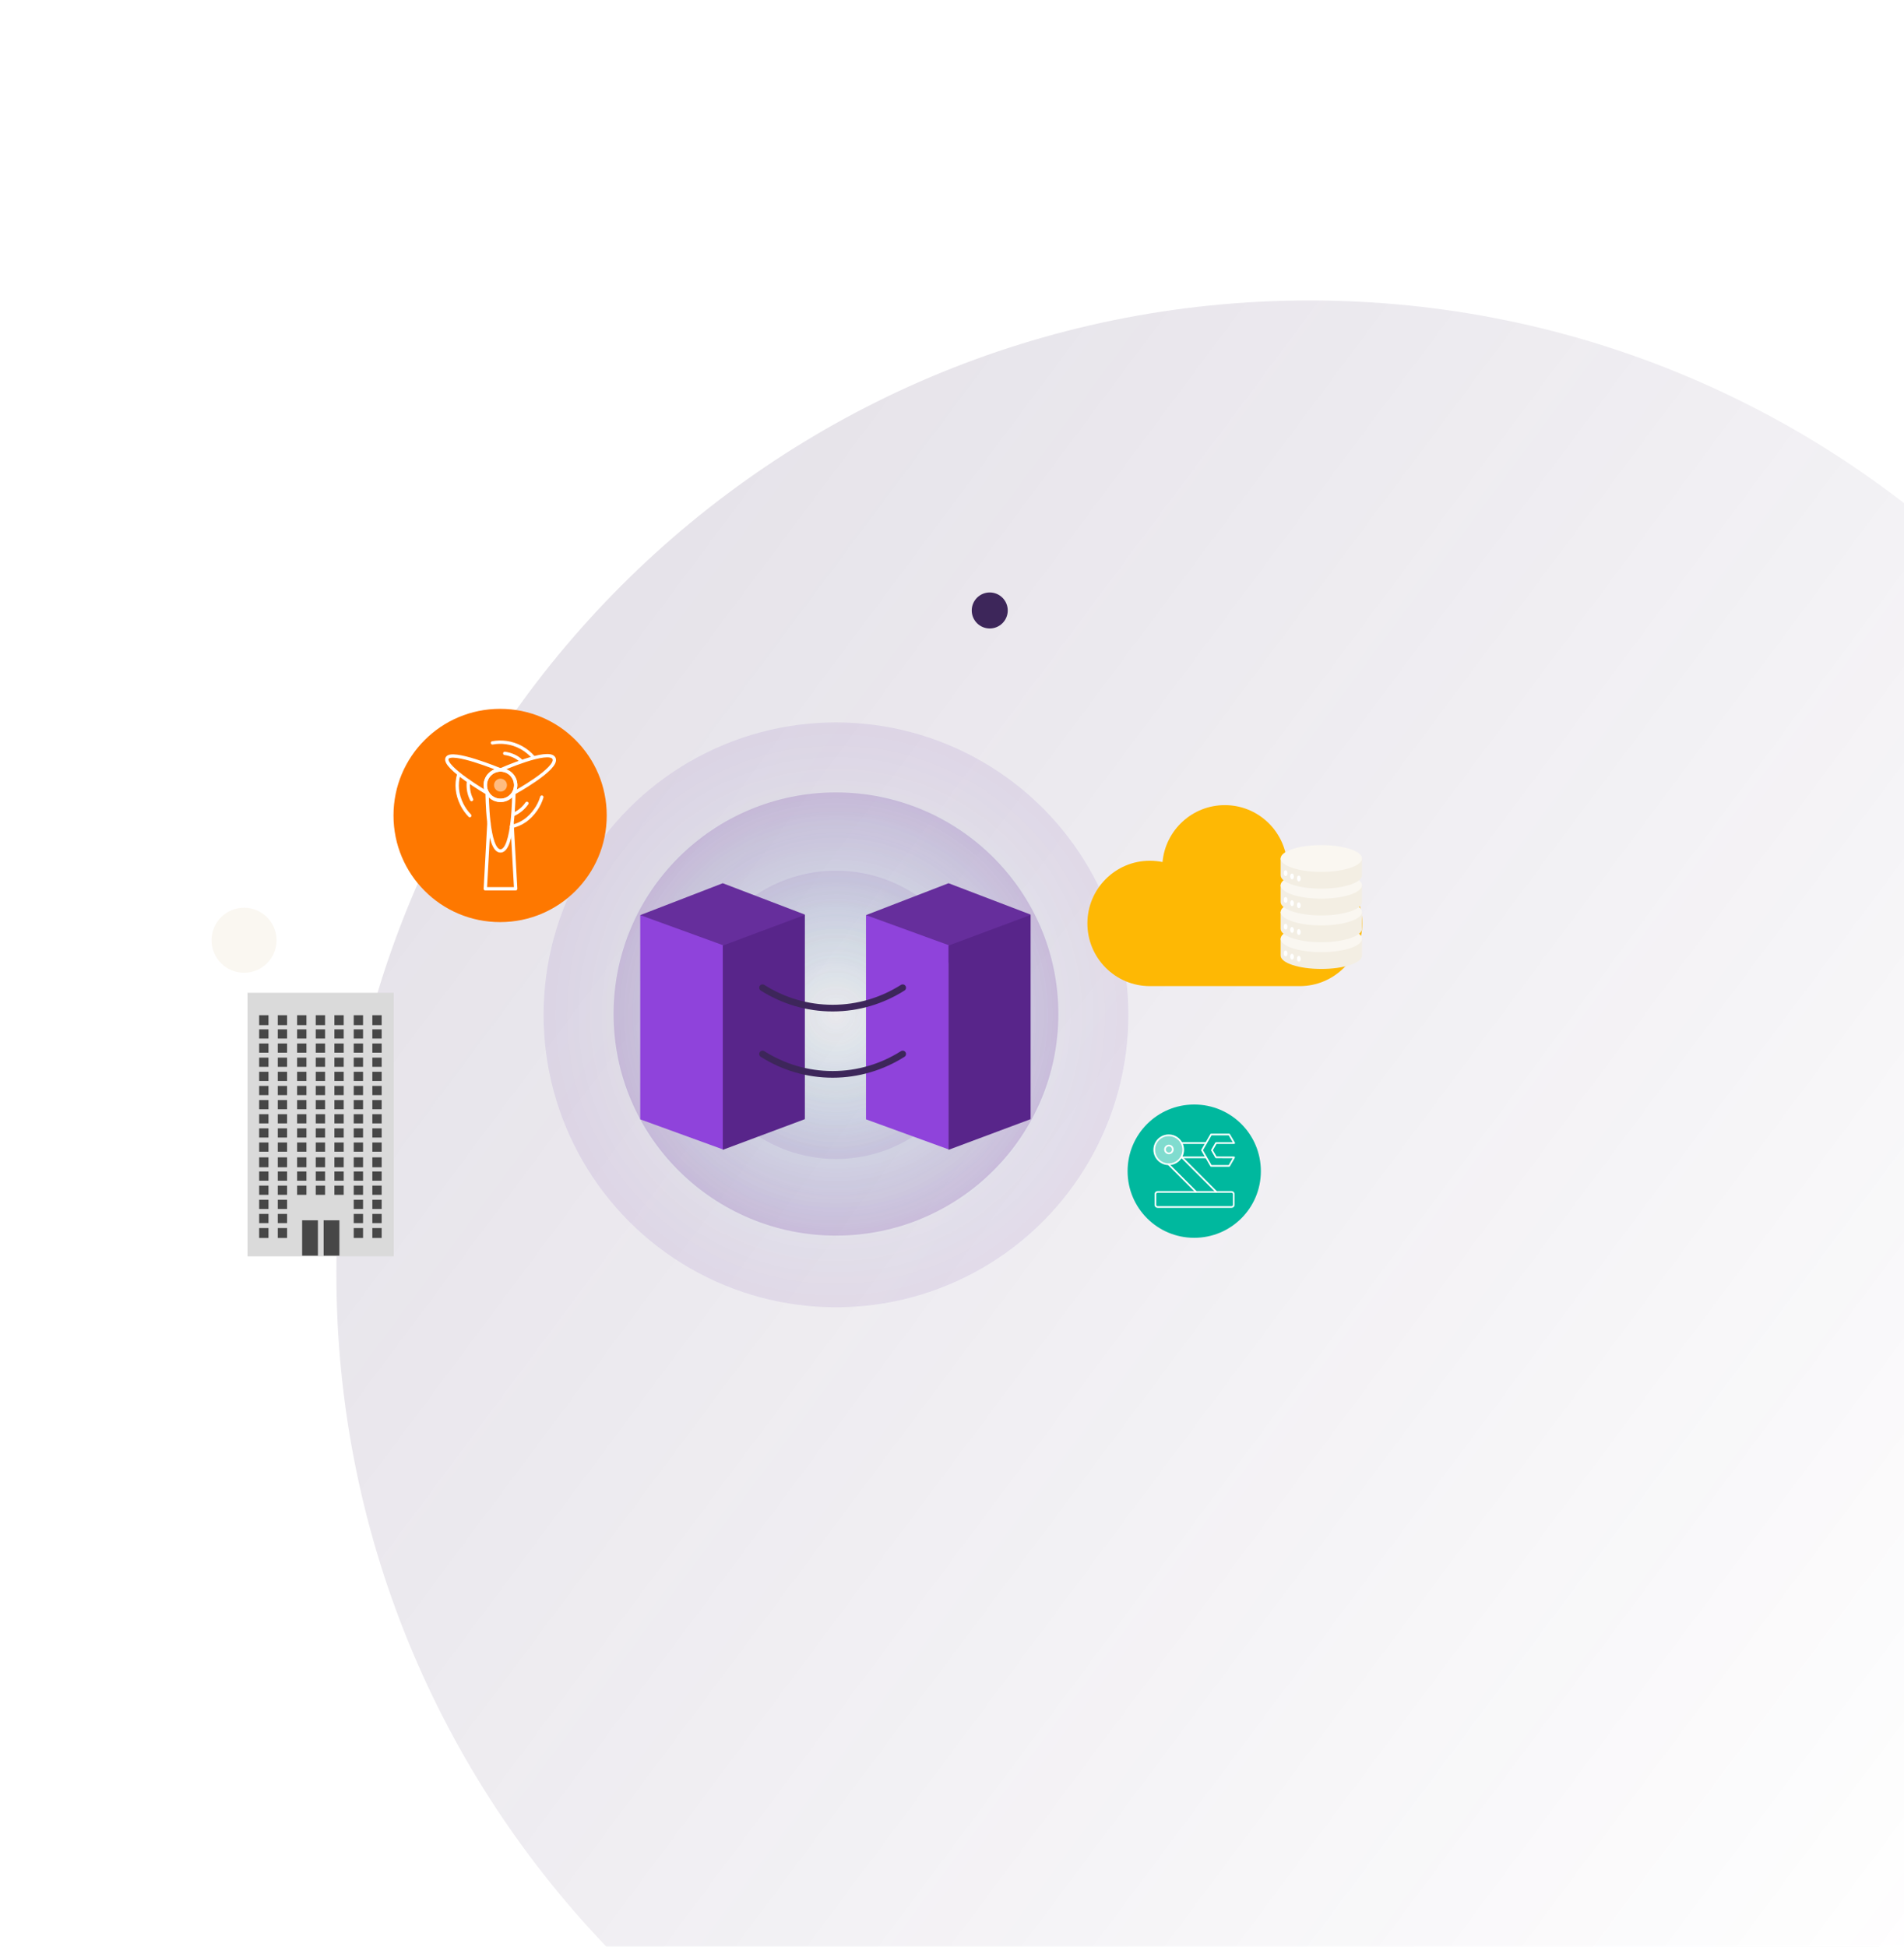 <svg width="900" height="920" viewBox="0 0 900 920" fill="none" xmlns="http://www.w3.org/2000/svg">
<g clip-path="url(#clip0)">
<g style="mix-blend-mode:multiply" opacity="0.5">
<path d="M619 1062C873.051 1062 1079 856.051 1079 602C1079 347.949 873.051 142 619 142C364.949 142 159 347.949 159 602C159 856.051 364.949 1062 619 1062Z" fill="url(#paint0_linear)" fill-opacity="0.4"/>
</g>
<circle r="8.509" transform="matrix(-1 0 0 1 467.839 288.509)" fill="#3D265A"/>
<circle r="15.37" transform="matrix(-1 0 0 1 115.366 444.37)" fill="#FAF7F1"/>
<circle opacity="0.1" cx="395.153" cy="479.617" r="138.196" fill="url(#paint1_radial)"/>
<ellipse opacity="0.2" cx="395.153" cy="479.223" rx="105.124" ry="104.73" fill="url(#paint2_radial)"/>
<circle opacity="0.1" cx="395.153" cy="479.617" r="68.114" fill="url(#paint3_radial)"/>
<path d="M375.42 446.31L380.44 432.236L341.642 417.417L302.629 432.485L339.634 455.665L375.42 446.31Z" fill="#662E9C"/>
<path d="M341.785 543.244L302.629 529.005V432.483L341.785 446.723V543.244Z" fill="#8F43DB"/>
<path d="M380.442 528.92L341.645 543.408V446.886L380.442 432.398V448.458V528.92Z" fill="#58258A"/>
<path d="M482.14 446.31L487.16 432.236L448.363 417.417L409.35 432.485L446.355 455.665L482.14 446.31Z" fill="#662E9C"/>
<path d="M448.504 543.245L409.348 529.005V432.484L448.504 446.723V543.245Z" fill="#8F43DB"/>
<path d="M487.159 528.92L448.361 543.408V446.887L487.159 432.399V448.458V528.92Z" fill="#58258A"/>
<path d="M360.445 466.802C370.094 472.915 381.435 476.438 393.569 476.438C405.703 476.438 417.044 472.915 426.693 466.802" stroke="#3D265A" stroke-width="3.15" stroke-linecap="round" stroke-linejoin="round"/>
<path d="M360.445 498.119C370.094 504.232 381.435 507.755 393.569 507.755C405.703 507.755 417.044 504.232 426.693 498.119" stroke="#3D265A" stroke-width="3.15" stroke-linecap="round" stroke-linejoin="round"/>
<g filter="url(#filter0_d)">
<path d="M614.369 381.595C612.293 381.595 610.326 381.814 608.359 382.197C606.993 367.138 594.372 355.31 578.964 355.31C563.556 355.31 550.88 367.138 549.514 382.197C547.602 381.814 545.581 381.595 543.504 381.595C527.222 381.595 514 394.847 514 411.22C514 427.594 527.222 440.846 543.559 440.846H614.369C630.706 440.846 643.928 427.594 643.928 411.22C643.928 394.847 630.706 381.595 614.369 381.595Z" fill="#FEB804"/>
</g>
<path d="M624.562 457.929C635.176 457.929 643.781 455.098 643.781 451.606V443.546H605.344V451.606C605.344 455.098 613.948 457.929 624.562 457.929Z" fill="#F3EEE3"/>
<ellipse cx="624.562" cy="443.67" rx="19.218" ry="6.324" fill="#FAF7F1"/>
<ellipse cx="607.697" cy="450.601" rx="0.868" ry="1.377" transform="rotate(-1.993 607.697 450.601)" fill="white"/>
<ellipse cx="610.724" cy="452.145" rx="0.868" ry="1.377" transform="rotate(-1.993 610.724 452.145)" fill="white"/>
<ellipse cx="613.945" cy="453.137" rx="0.868" ry="1.377" transform="rotate(-1.993 613.945 453.137)" fill="white"/>
<path d="M624.562 445.282C635.176 445.282 643.781 442.451 643.781 438.958V430.899H605.344V438.958C605.344 442.451 613.948 445.282 624.562 445.282Z" fill="#F3EEE3"/>
<ellipse cx="624.562" cy="431.023" rx="19.218" ry="6.324" fill="#FAF7F1"/>
<ellipse cx="607.697" cy="437.953" rx="0.868" ry="1.377" transform="rotate(-1.993 607.697 437.953)" fill="white"/>
<ellipse cx="610.724" cy="439.497" rx="0.868" ry="1.377" transform="rotate(-1.993 610.724 439.497)" fill="white"/>
<ellipse cx="613.945" cy="440.489" rx="0.868" ry="1.377" transform="rotate(-1.993 613.945 440.489)" fill="white"/>
<path d="M624.562 432.635C635.176 432.635 643.781 429.804 643.781 426.312V418.252H605.344V426.312C605.344 429.804 613.948 432.635 624.562 432.635Z" fill="#F3EEE3"/>
<ellipse cx="624.562" cy="418.376" rx="19.218" ry="6.324" fill="#FAF7F1"/>
<ellipse cx="607.697" cy="425.307" rx="0.868" ry="1.377" transform="rotate(-1.993 607.697 425.307)" fill="white"/>
<ellipse cx="610.724" cy="426.851" rx="0.868" ry="1.377" transform="rotate(-1.993 610.724 426.851)" fill="white"/>
<ellipse cx="613.945" cy="427.843" rx="0.868" ry="1.377" transform="rotate(-1.993 613.945 427.843)" fill="white"/>
<path d="M624.562 419.988C635.176 419.988 643.781 417.157 643.781 413.664V405.605H605.344V413.664C605.344 417.157 613.948 419.988 624.562 419.988Z" fill="#F3EEE3"/>
<ellipse cx="624.562" cy="405.73" rx="19.218" ry="6.324" fill="#FAF7F1"/>
<ellipse cx="607.697" cy="412.66" rx="0.868" ry="1.377" transform="rotate(-1.993 607.697 412.66)" fill="white"/>
<ellipse cx="610.724" cy="414.204" rx="0.868" ry="1.377" transform="rotate(-1.993 610.724 414.204)" fill="white"/>
<ellipse cx="613.945" cy="415.195" rx="0.868" ry="1.377" transform="rotate(-1.993 613.945 415.195)" fill="white"/>
<g filter="url(#filter1_d)">
<path d="M186.124 444H116.996V568.555H186.124V444Z" fill="#DADADA"/>
<path d="M150.271 551.515H142.82V568.225H150.271V551.515Z" fill="#474747"/>
<path d="M160.431 551.515H152.98V568.225H160.431V551.515Z" fill="#474747"/>
<path d="M126.905 508.069H122.502V512.414H126.905V508.069Z" fill="#474747"/>
<path d="M126.905 501.385H122.502V505.73H126.905V501.385Z" fill="#474747"/>
<path d="M126.905 494.701H122.502V499.045H126.905V494.701Z" fill="#474747"/>
<path d="M126.905 528.456H122.502V532.8H126.905V528.456Z" fill="#474747"/>
<path d="M126.905 521.771H122.502V526.45H126.905V521.771Z" fill="#474747"/>
<path d="M126.905 514.753H122.502V519.098H126.905V514.753Z" fill="#474747"/>
<path d="M126.905 454.596H122.502V459.275H126.905V454.596Z" fill="#474747"/>
<path d="M126.905 461.28H122.502V465.625H126.905V461.28Z" fill="#474747"/>
<path d="M126.905 535.139H122.502V539.484H126.905V535.139Z" fill="#474747"/>
<path d="M126.905 488.017H122.502V492.362H126.905V488.017Z" fill="#474747"/>
<path d="M126.905 481.333H122.502V485.677H126.905V481.333Z" fill="#474747"/>
<path d="M126.905 474.648H122.502V478.993H126.905V474.648Z" fill="#474747"/>
<path d="M126.905 467.964H122.502V472.309H126.905V467.964Z" fill="#474747"/>
<path d="M162.465 514.753H158.062V519.098H162.465V514.753Z" fill="#474747"/>
<path d="M162.465 494.701H158.062V499.045H162.465V494.701Z" fill="#474747"/>
<path d="M162.465 508.069H158.062V512.414H162.465V508.069Z" fill="#474747"/>
<path d="M162.465 501.385H158.062V505.73H162.465V501.385Z" fill="#474747"/>
<path d="M162.465 481.333H158.062V485.677H162.465V481.333Z" fill="#474747"/>
<path d="M162.465 488.017H158.062V492.362H162.465V488.017Z" fill="#474747"/>
<path d="M162.465 535.139H158.062V539.484H162.465V535.139Z" fill="#474747"/>
<path d="M162.465 521.771H158.062V526.45H162.465V521.771Z" fill="#474747"/>
<path d="M144.844 535.139H140.441V539.484H144.844V535.139Z" fill="#474747"/>
<path d="M162.465 528.456H158.062V532.8H162.465V528.456Z" fill="#474747"/>
<path d="M135.704 535.139H131.301V539.484H135.704V535.139Z" fill="#474747"/>
<path d="M162.465 474.648H158.062V478.993H162.465V474.648Z" fill="#474747"/>
<path d="M144.844 467.964H140.441V472.309H144.844V467.964Z" fill="#474747"/>
<path d="M144.844 461.28H140.441V465.625H144.844V461.28Z" fill="#474747"/>
<path d="M144.844 474.648H140.441V478.993H144.844V474.648Z" fill="#474747"/>
<path d="M144.844 454.596H140.441V459.275H144.844V454.596Z" fill="#474747"/>
<path d="M144.844 481.333H140.441V485.677H144.844V481.333Z" fill="#474747"/>
<path d="M144.844 494.701H140.441V499.045H144.844V494.701Z" fill="#474747"/>
<path d="M144.844 488.017H140.441V492.362H144.844V488.017Z" fill="#474747"/>
<path d="M153.655 454.596H149.252V459.275H153.655V454.596Z" fill="#474747"/>
<path d="M153.655 467.964H149.252V472.309H153.655V467.964Z" fill="#474747"/>
<path d="M153.655 461.28H149.252V465.625H153.655V461.28Z" fill="#474747"/>
<path d="M153.655 474.648H149.252V478.993H153.655V474.648Z" fill="#474747"/>
<path d="M144.844 501.385H140.441V505.73H144.844V501.385Z" fill="#474747"/>
<path d="M171.606 454.596H167.203V459.275H171.606V454.596Z" fill="#474747"/>
<path d="M144.844 508.069H140.441V512.414H144.844V508.069Z" fill="#474747"/>
<path d="M153.655 481.333H149.252V485.677H153.655V481.333Z" fill="#474747"/>
<path d="M153.655 535.139H149.252V539.484H153.655V535.139Z" fill="#474747"/>
<path d="M144.844 514.753H140.441V519.098H144.844V514.753Z" fill="#474747"/>
<path d="M144.844 521.771H140.441V526.45H144.844V521.771Z" fill="#474747"/>
<path d="M153.655 528.456H149.252V532.8H153.655V528.456Z" fill="#474747"/>
<path d="M162.465 461.28H158.062V465.625H162.465V461.28Z" fill="#474747"/>
<path d="M135.704 481.333H131.301V485.677H135.704V481.333Z" fill="#474747"/>
<path d="M135.704 474.648H131.301V478.993H135.704V474.648Z" fill="#474747"/>
<path d="M135.704 467.964H131.301V472.309H135.704V467.964Z" fill="#474747"/>
<path d="M135.704 461.28H131.301V465.625H135.704V461.28Z" fill="#474747"/>
<path d="M162.465 454.596H158.062V459.275H162.465V454.596Z" fill="#474747"/>
<path d="M162.465 467.964H158.062V472.309H162.465V467.964Z" fill="#474747"/>
<path d="M135.704 488.017H131.301V492.362H135.704V488.017Z" fill="#474747"/>
<path d="M153.655 508.069H149.252V512.414H153.655V508.069Z" fill="#474747"/>
<path d="M144.844 528.456H140.441V532.8H144.844V528.456Z" fill="#474747"/>
<path d="M153.655 521.771H149.252V526.45H153.655V521.771Z" fill="#474747"/>
<path d="M153.655 514.753H149.252V519.098H153.655V514.753Z" fill="#474747"/>
<path d="M153.655 494.701H149.252V499.045H153.655V494.701Z" fill="#474747"/>
<path d="M153.655 501.385H149.252V505.73H153.655V501.385Z" fill="#474747"/>
<path d="M153.655 488.017H149.252V492.362H153.655V488.017Z" fill="#474747"/>
<path d="M135.704 528.456H131.301V532.8H135.704V528.456Z" fill="#474747"/>
<path d="M135.704 501.385H131.301V505.73H135.704V501.385Z" fill="#474747"/>
<path d="M135.704 494.701H131.301V499.045H135.704V494.701Z" fill="#474747"/>
<path d="M135.704 508.069H131.301V512.414H135.704V508.069Z" fill="#474747"/>
<path d="M135.704 514.753H131.301V519.098H135.704V514.753Z" fill="#474747"/>
<path d="M135.704 521.771H131.301V526.45H135.704V521.771Z" fill="#474747"/>
<path d="M135.704 454.596H131.301V459.275H135.704V454.596Z" fill="#474747"/>
<path d="M135.704 548.507H131.301V552.852H135.704V548.507Z" fill="#474747"/>
<path d="M126.905 548.507H122.502V552.852H126.905V548.507Z" fill="#474747"/>
<path d="M171.606 548.507H167.203V552.852H171.606V548.507Z" fill="#474747"/>
<path d="M180.405 488.017H176.002V492.362H180.405V488.017Z" fill="#474747"/>
<path d="M180.405 494.701H176.002V499.045H180.405V494.701Z" fill="#474747"/>
<path d="M180.405 481.333H176.002V485.677H180.405V481.333Z" fill="#474747"/>
<path d="M180.405 474.648H176.002V478.993H180.405V474.648Z" fill="#474747"/>
<path d="M180.405 467.964H176.002V472.309H180.405V467.964Z" fill="#474747"/>
<path d="M180.405 501.385H176.002V505.73H180.405V501.385Z" fill="#474747"/>
<path d="M180.405 528.456H176.002V532.8H180.405V528.456Z" fill="#474747"/>
<path d="M180.405 535.139H176.002V539.484H180.405V535.139Z" fill="#474747"/>
<path d="M180.405 508.069H176.002V512.414H180.405V508.069Z" fill="#474747"/>
<path d="M180.405 541.823H176.002V546.168H180.405V541.823Z" fill="#474747"/>
<path d="M180.405 548.507H176.002V552.852H180.405V548.507Z" fill="#474747"/>
<path d="M180.405 521.771H176.002V526.45H180.405V521.771Z" fill="#474747"/>
<path d="M180.405 514.753H176.002V519.098H180.405V514.753Z" fill="#474747"/>
<path d="M171.606 555.191H167.203V559.87H171.606V555.191Z" fill="#474747"/>
<path d="M126.905 555.191H122.502V559.87H126.905V555.191Z" fill="#474747"/>
<path d="M135.704 555.191H131.301V559.87H135.704V555.191Z" fill="#474747"/>
<path d="M180.405 555.191H176.002V559.87H180.405V555.191Z" fill="#474747"/>
<path d="M180.405 461.28H176.002V465.625H180.405V461.28Z" fill="#474747"/>
<path d="M171.606 514.753H167.203V519.098H171.606V514.753Z" fill="#474747"/>
<path d="M126.905 541.823H122.502V546.168H126.905V541.823Z" fill="#474747"/>
<path d="M171.606 474.648H167.203V478.993H171.606V474.648Z" fill="#474747"/>
<path d="M171.606 488.017H167.203V492.362H171.606V488.017Z" fill="#474747"/>
<path d="M171.606 494.701H167.203V499.045H171.606V494.701Z" fill="#474747"/>
<path d="M171.606 481.333H167.203V485.677H171.606V481.333Z" fill="#474747"/>
<path d="M135.704 541.823H131.301V546.168H135.704V541.823Z" fill="#474747"/>
<path d="M180.405 454.596H176.002V459.275H180.405V454.596Z" fill="#474747"/>
<path d="M171.606 467.964H167.203V472.309H171.606V467.964Z" fill="#474747"/>
<path d="M171.606 535.139H167.203V539.484H171.606V535.139Z" fill="#474747"/>
<path d="M171.606 508.069H167.203V512.414H171.606V508.069Z" fill="#474747"/>
<path d="M171.606 528.456H167.203V532.8H171.606V528.456Z" fill="#474747"/>
<path d="M171.606 541.823H167.203V546.168H171.606V541.823Z" fill="#474747"/>
<path d="M171.606 521.771H167.203V526.45H171.606V521.771Z" fill="#474747"/>
<path d="M171.606 461.28H167.203V465.625H171.606V461.28Z" fill="#474747"/>
<path d="M171.606 501.385H167.203V505.73H171.606V501.385Z" fill="#474747"/>
</g>
<path d="M236.396 335C264.275 335 286.793 357.518 286.793 385.396C286.793 413.275 264.275 435.793 236.396 435.793C208.517 435.793 186 413.275 186 385.396C186 357.518 208.517 335 236.396 335Z" fill="#FE7800"/>
<path d="M236.582 374.12C238.27 374.12 239.639 372.752 239.639 371.064C239.639 369.376 238.27 368.007 236.582 368.007C234.894 368.007 233.525 369.376 233.525 371.064C233.525 372.752 234.894 374.12 236.582 374.12Z" fill="white" fill-opacity="0.5"/>
<path d="M236.581 378.244C240.546 378.244 243.761 375.029 243.761 371.064C243.761 367.098 240.546 363.884 236.581 363.884C232.615 363.884 229.4 367.098 229.4 371.064C229.4 375.029 232.615 378.244 236.581 378.244Z" stroke="white" stroke-width="1.575" stroke-linecap="round" stroke-linejoin="round"/>
<path d="M231.107 388.831L229.4 420.044H243.758L242.055 389.297" stroke="white" stroke-width="1.575" stroke-linecap="round" stroke-linejoin="round"/>
<path d="M236.579 402.164C230.304 402.164 230.261 374.803 230.261 374.803C230.261 374.803 209.565 362.681 211.303 358.386C213.041 354.092 236.579 363.857 236.579 363.857C236.579 363.857 259.479 353.664 261.856 358.386C264.233 363.109 242.898 374.803 242.898 374.803C242.898 374.803 242.854 402.164 236.579 402.164Z" stroke="white" stroke-width="1.575" stroke-linecap="round" stroke-linejoin="round"/>
<path d="M238.598 356.044C241.4 356.429 244.381 357.646 246.368 359.648" stroke="white" stroke-width="1.575" stroke-linecap="round" stroke-linejoin="round"/>
<path d="M252.235 358.068C248.955 354.17 244.342 351.63 239.294 350.943C237.123 350.643 234.918 350.691 232.762 351.085" stroke="white" stroke-width="1.575" stroke-linecap="round" stroke-linejoin="round"/>
<path d="M249.054 379.661C247.503 381.902 245.383 383.69 242.912 384.84" stroke="white" stroke-width="1.575" stroke-linecap="round" stroke-linejoin="round"/>
<path d="M241.764 390.667C246.549 389.545 250.254 386.96 253.281 382.602C254.533 380.804 255.49 378.817 256.115 376.717" stroke="white" stroke-width="1.575" stroke-linecap="round" stroke-linejoin="round"/>
<path d="M222.916 377.863C221.589 375.2 221.078 372.203 221.45 369.251" stroke="white" stroke-width="1.575" stroke-linecap="round" stroke-linejoin="round"/>
<path d="M216.846 365.948C215.507 370.679 215.95 375.381 218.292 380.138C219.259 382.106 220.534 383.907 222.069 385.473" stroke="white" stroke-width="1.575" stroke-linecap="round" stroke-linejoin="round"/>
<path d="M236.581 378.244C240.546 378.244 243.761 375.029 243.761 371.064C243.761 367.098 240.546 363.884 236.581 363.884C232.615 363.884 229.4 367.098 229.4 371.064C229.4 375.029 232.615 378.244 236.581 378.244Z" stroke="white" stroke-width="1.575" stroke-linecap="round" stroke-linejoin="round"/>
<path d="M564.498 522C581.922 522 595.995 536.073 595.995 553.498C595.995 570.922 581.922 584.995 564.498 584.995C547.073 584.995 533 570.922 533 553.498C533 536.073 547.073 522 564.498 522Z" fill="#00B89E"/>
<path d="M552.445 550.237C556.225 550.237 559.29 547.173 559.29 543.392C559.29 539.612 556.225 536.547 552.445 536.547C548.664 536.547 545.6 539.612 545.6 543.392C545.6 547.173 548.664 550.237 552.445 550.237Z" fill="white" fill-opacity="0.5" stroke="white" stroke-width="0.787" stroke-linecap="round" stroke-linejoin="round"/>
<path d="M552.529 545.48C551.934 545.48 551.364 545.243 550.943 544.823C550.522 544.402 550.286 543.831 550.285 543.236C550.285 542.641 550.522 542.07 550.942 541.649C551.363 541.228 551.934 540.991 552.529 540.99C553.125 540.99 553.696 541.227 554.117 541.648C554.539 542.069 554.775 542.641 554.775 543.236C554.775 543.832 554.538 544.402 554.117 544.823C553.696 545.244 553.125 545.48 552.529 545.48V545.48ZM552.529 541.793C552.145 541.793 551.776 541.946 551.505 542.218C551.233 542.49 551.081 542.859 551.081 543.243C551.081 543.627 551.234 543.996 551.505 544.267C551.777 544.539 552.145 544.691 552.529 544.692C552.914 544.692 553.282 544.539 553.554 544.268C553.826 543.996 553.979 543.628 553.98 543.243C553.98 542.859 553.827 542.49 553.555 542.218C553.283 541.946 552.914 541.793 552.529 541.793V541.793Z" fill="white"/>
<path d="M570.043 546.966H558.539" stroke="white" stroke-width="0.787" stroke-linecap="round" stroke-linejoin="round"/>
<path d="M558.539 540.2H570.043" stroke="white" stroke-width="0.787" stroke-linecap="round" stroke-linejoin="round"/>
<path d="M565.321 563.231L552.418 550.33" stroke="white" stroke-width="0.787" stroke-linecap="round" stroke-linejoin="round"/>
<path d="M558.6 546.938L574.917 563.255" stroke="white" stroke-width="0.787" stroke-linecap="round" stroke-linejoin="round"/>
<path d="M574.801 540.218L572.859 543.584L574.801 546.951L583.338 546.984L581.022 550.995H572.467L568.188 543.584L572.467 536.174H581.022L583.396 540.218H574.801Z" stroke="white" stroke-width="0.787" stroke-linecap="round" stroke-linejoin="round"/>
<path d="M582.156 563.303H547.172C546.607 563.303 546.148 563.761 546.148 564.326V569.421C546.148 569.986 546.607 570.444 547.172 570.444H582.156C582.721 570.444 583.179 569.986 583.179 569.421V564.326C583.179 563.761 582.721 563.303 582.156 563.303Z" stroke="white" stroke-width="0.787" stroke-linecap="round" stroke-linejoin="round"/>
</g>
<defs>
<filter id="filter0_d" x="438.405" y="304.913" width="281.117" height="236.725" filterUnits="userSpaceOnUse" color-interpolation-filters="sRGB">
<feFlood flood-opacity="0" result="BackgroundImageFix"/>
<feColorMatrix in="SourceAlpha" type="matrix" values="0 0 0 0 0 0 0 0 0 0 0 0 0 0 0 0 0 0 127 0"/>
<feOffset dy="25.198"/>
<feGaussianBlur stdDeviation="37.797"/>
<feColorMatrix type="matrix" values="0 0 0 0 0 0 0 0 0 0 0 0 0 0 0 0 0 0 0.3 0"/>
<feBlend mode="normal" in2="BackgroundImageFix" result="effect1_dropShadow"/>
<feBlend mode="normal" in="SourceGraphic" in2="effect1_dropShadow" result="shape"/>
</filter>
<filter id="filter1_d" x="41.402" y="393.604" width="220.317" height="275.744" filterUnits="userSpaceOnUse" color-interpolation-filters="sRGB">
<feFlood flood-opacity="0" result="BackgroundImageFix"/>
<feColorMatrix in="SourceAlpha" type="matrix" values="0 0 0 0 0 0 0 0 0 0 0 0 0 0 0 0 0 0 127 0"/>
<feOffset dy="25.198"/>
<feGaussianBlur stdDeviation="37.797"/>
<feColorMatrix type="matrix" values="0 0 0 0 0 0 0 0 0 0 0 0 0 0 0 0 0 0 0.3 0"/>
<feBlend mode="normal" in2="BackgroundImageFix" result="effect1_dropShadow"/>
<feBlend mode="normal" in="SourceGraphic" in2="effect1_dropShadow" result="shape"/>
</filter>
<linearGradient id="paint0_linear" x1="-173.03" y1="88.737" x2="934.429" y2="914.662" gradientUnits="userSpaceOnUse">
<stop stop-color="#3D265A"/>
<stop offset="1" stop-color="#3D265A" stop-opacity="0"/>
</linearGradient>
<radialGradient id="paint1_radial" cx="0" cy="0" r="1" gradientUnits="userSpaceOnUse" gradientTransform="translate(395.153 479.617) rotate(90) scale(138.196)">
<stop stop-color="#1A9EA7" stop-opacity="0"/>
<stop offset="1" stop-color="#662E9C"/>
</radialGradient>
<radialGradient id="paint2_radial" cx="0" cy="0" r="1" gradientUnits="userSpaceOnUse" gradientTransform="translate(395.153 479.223) rotate(90) scale(104.73 105.124)">
<stop stop-color="#1A9EA7" stop-opacity="0"/>
<stop offset="1" stop-color="#662E9C"/>
</radialGradient>
<radialGradient id="paint3_radial" cx="0" cy="0" r="1" gradientUnits="userSpaceOnUse" gradientTransform="translate(395.153 479.617) rotate(90) scale(68.114)">
<stop stop-color="#1A9EA7" stop-opacity="0"/>
<stop offset="1" stop-color="#662E9C"/>
</radialGradient>
<clipPath id="clip0">
<rect width="900" height="920" fill="white"/>
</clipPath>
</defs>
</svg>
